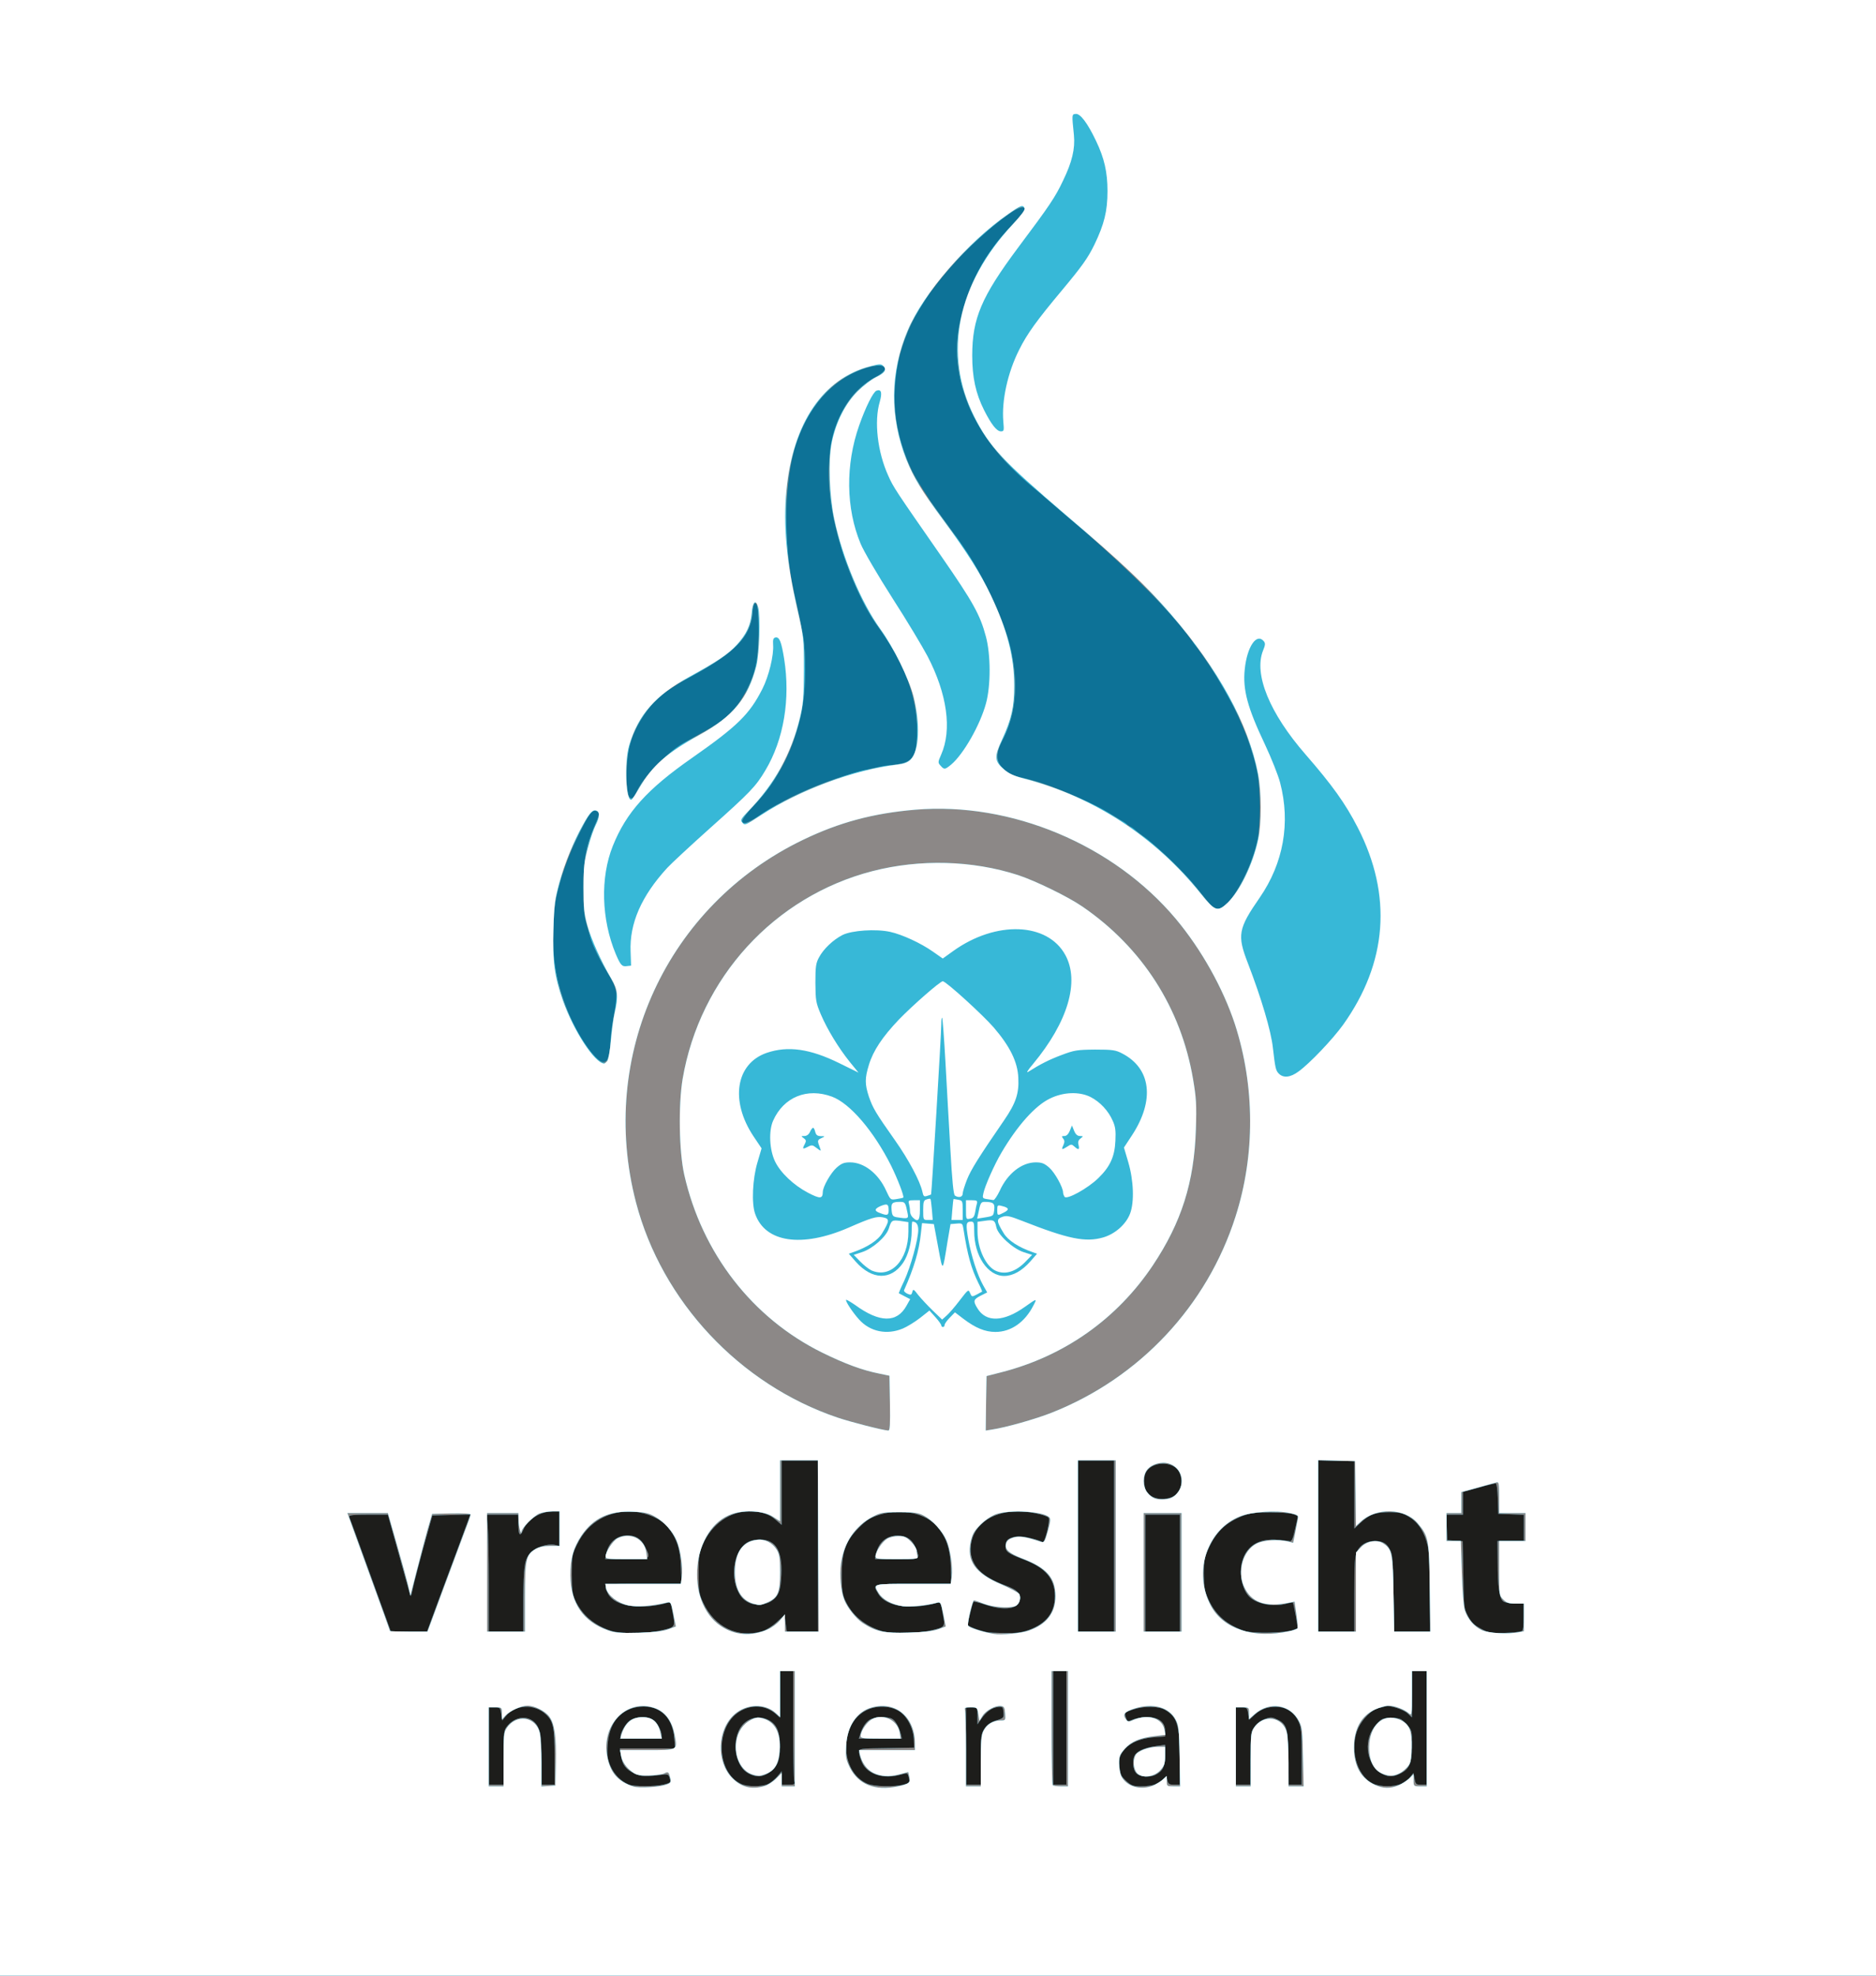 <svg height="2500" viewBox="0 0 11400 12000" width="2375" xmlns="http://www.w3.org/2000/svg"><rect x="0" y="0" width="11400" height="12000" fill="#333333" stroke="none"/><path d="m0 6000v-6000h11400v12000h-11400z" fill="#1d1d1b"/><g fill="#0d7297"><path d="m0 6000v-6000h11400v12000h-11400zm4034 4839c41-10 43-13 36-37-5-21-12-26-31-24-124 14-137 14-182-6-53-23-77-55-84-112l-6-40h336l-6-65c-10-136-104-210-233-185-103 21-164 103-172 230-4 63-1 85 18 128 22 50 64 92 112 112 32 12 161 12 212-1zm635-4c16-8 40-28 55-45l26-32v82h41c38 0 41-2 35-22-3-13-6-168-6-345v-323h-80v283l-22-20c-63-57-150-63-225-17-149 92-141 371 12 440 40 18 129 17 164-1zm824 4c34-9 37-12 31-37-9-36-7-35-51-23-103 29-202-2-234-73-10-23-19-51-19-63 0-22 2-23 168-25l167-3-2-48c-2-72-43-148-95-177-55-31-136-32-196-1-165 84-160 372 8 445 41 18 167 21 223 5zm1524 0c15-6 38-19 49-30l22-20 6 25c5 22 12 26 41 26h35v-147c-1-216-15-263-89-307-41-24-130-25-198-2-51 17-51 18-42 46 10 28 11 28 44 14 19-8 59-14 88-14 68 0 107 30 107 83v34l-69 5c-86 6-157 39-189 88-20 29-23 44-19 89 3 47 9 59 40 88 32 29 43 33 91 33 30 0 67-5 83-11zm1499-5c19-9 43-27 54-41l19-24 7 35c6 33 9 36 40 36h34v-690h-90v281l-27-25c-26-24-109-50-135-42-7 3-25 7-40 10-41 9-98 65-124 121-56 120-12 289 88 338 43 21 130 22 174 1zm-5456-158c0-161 0-165 25-195 58-68 152-62 186 13 15 34 19 66 19 194v152h80v-162c0-186-7-222-52-265-70-66-189-61-246 12l-20 25-6-40c-6-38-8-40-41-40h-35v470h90zm2900 10c0-142 2-155 23-187 16-24 36-38 70-49 46-14 48-16 45-50-3-32-5-35-33-32-37 4-73 29-102 72l-23 33v-103h-70v470h90zm520-191v-345h-80v690h80zm1120 186c0-148 1-160 23-192 14-21 38-39 63-48 37-13 44-12 80 5 54 27 63 58 63 242l1 152h80v-172c0-153-2-176-20-214-34-70-101-100-185-82-28 6-58 22-80 42l-34 32-6-38c-6-35-9-38-41-38h-34v470h90zm-3592-776c97-22 95-19 81-104-11-66-14-72-33-66-161 46-321 22-361-55-32-62-38-60 216-60h231l-4-102c-4-112-27-180-82-245-40-48-124-85-205-91-151-10-277 61-343 196-32 64-33 72-33 182 0 96 3 122 21 161 42 90 116 152 219 185 56 18 213 17 293-1zm624 3c22-6 62-31 88-55l47-43 7 50 7 50h189v-1040h-220v392l-35-30c-40-36-90-52-162-52-117 0-224 74-280 195-26 55-28 70-28 180 0 111 2 125 28 180 70 149 211 217 359 173zm1016-3c99-23 96-20 81-104-11-66-14-72-33-66-162 46-313 23-359-55-36-61-40-60 214-60h231l-4-102c-4-112-27-180-82-245-69-82-216-113-347-74-61 19-81 31-129 79-82 82-104 144-105 287 0 92 4 118 21 156 42 90 116 152 219 185 56 18 213 17 293-1zm607-6c105-39 155-105 155-205 0-104-55-170-182-219-102-39-118-50-118-84 0-36 18-51 68-58 33-4 107 11 158 33 14 6 48-136 36-148-17-17-118-38-183-38-173 0-289 91-291 229 0 100 66 168 214 222 68 25 91 47 86 85-6 57-95 70-211 30-37-12-69-20-72-17-5 9-35 127-35 139 0 9 61 33 115 45 11 3 61 5 112 6 71 1 105-4 148-20zm1601 2 31-12-13-76c-8-42-15-77-17-79s-19 1-38 6c-81 23-188 2-231-46-49-55-62-167-29-240 34-75 104-110 205-101 34 2 67 6 75 8 10 3 19-18 31-74l18-78-27-12c-14-6-77-11-141-11-96 0-124 4-173 23-93 37-150 89-194 177-36 74-38 82-38 173 1 83 4 104 28 156 45 97 113 155 222 192 48 15 244 12 291-6zm1392 6c8-6 12-35 12-88v-79h-53c-29 0-61-6-71-13-25-18-35-85-35-239l-1-128h160v-159l-77-3-78-3-3-92c-2-57-7-93-13-93s-34 7-62 14c-29 8-71 20-94 26l-43 11v139h-101l3 78 3 77 47 3 46 3 4 202c3 194 4 205 28 252 21 39 37 55 80 78 51 27 61 29 145 25 50-2 96-7 103-11zm-6569-225c47-125 106-285 132-355l47-128-116 3-115 3-53 190c-29 105-58 217-65 250-12 56-13 58-20 30-4-16-36-130-70-252l-62-223h-120c-91 0-118 3-115 13 3 6 61 166 129 354l124 343h220zm501 41c1-211 7-253 45-293 31-32 102-55 145-47l30 7v-210h-40c-76 0-155 49-180 111-19 46-30 34-30-31v-60h-193l6 68c4 37 7 196 7 355v287h210zm3590-333v-520h-220v1040h220zm400 165v-355h-210v710h210zm1060 129c0-188 3-232 16-260 20-41 59-64 109-64 47 0 71 13 92 53 15 27 18 66 21 265l4 232h218v-227c0-145-5-250-13-289-18-85-58-148-115-181-40-24-58-28-122-28-83 0-122 15-177 68l-33 31v-414h-220v1040h220zm-1092-600c40-26 53-88 30-139-34-76-176-72-208 5-14 34-8 93 12 117 35 42 114 50 166 17z"/><path d="m3770 10550c0-25 30-78 55-98 34-27 109-30 143-6 26 18 52 65 52 94 0 19-6 20-125 20-79 0-125-4-125-10zm780 222c-73-36-103-165-61-259 33-72 112-101 181-66 50 26 70 72 70 163 0 86-19 127-72 160-41 25-73 25-118 2zm676-234c13-44 33-75 58-92 28-18 107-22 137-6 21 12 42 49 53 93l6 27h-261zm1678 231c-23-25-25-89-4-114 20-24 64-41 128-50l52-7v64c0 67-14 95-57 117-36 19-98 14-119-10zm1486-2c-93-62-105-208-25-295 31-34 38-37 90-37 53 0 59 3 91 37 34 37 34 39 34 130 0 108-16 144-73 171-47 23-78 21-117-6zm-4706-1329c13-67 61-110 125-112 53-1 87 20 111 69 36 75 37 75-111 75h-131zm871 298c-40-18-61-43-80-95-31-88-11-203 45-256 21-20 42-29 78-33 110-10 157 57 150 213-4 98-17 131-63 161-34 22-94 27-130 10zm769-298c14-69 63-111 130-111 54 0 90 24 110 74 28 71 31 69-115 69h-131z"/></g><g fill="#8c8887"><path d="m0 6000v-6000h11400v12000h-11400zm4034 4839c41-10 43-13 36-37-5-21-12-26-31-24-124 14-137 14-182-6-53-23-77-55-84-112l-6-40h336l-6-65c-10-136-104-210-233-185-103 21-164 103-172 230-4 63-1 85 18 128 22 50 64 92 112 112 32 12 161 12 212-1zm635-4c16-8 40-28 55-45l26-32v82h41c38 0 41-2 35-22-3-13-6-168-6-345v-323h-80v283l-22-20c-63-57-150-63-225-17-149 92-141 371 12 440 40 18 129 17 164-1zm824 4c34-9 37-12 31-37-9-36-7-35-51-23-103 29-202-2-234-73-10-23-19-51-19-63 0-22 2-23 168-25l167-3-2-48c-2-72-43-148-95-177-55-31-136-32-196-1-165 84-160 372 8 445 41 18 167 21 223 5zm1524 0c15-6 38-19 49-30l22-20 6 25c5 22 12 26 41 26h35v-147c-1-216-15-263-89-307-41-24-130-25-198-2-51 17-51 18-42 46 10 28 11 28 44 14 19-8 59-14 88-14 68 0 107 30 107 83v34l-69 5c-86 6-157 39-189 88-20 29-23 44-19 89 3 47 9 59 40 88 32 29 43 33 91 33 30 0 67-5 83-11zm1499-5c19-9 43-27 54-41l19-24 7 35c6 33 9 36 40 36h34v-690h-90v281l-27-25c-26-24-109-50-135-42-7 3-25 7-40 10-41 9-98 65-124 121-56 120-12 289 88 338 43 21 130 22 174 1zm-5456-158c0-161 0-165 25-195 58-68 152-62 186 13 15 34 19 66 19 194v152h80v-162c0-186-7-222-52-265-70-66-189-61-246 12l-20 25-6-40c-6-38-8-40-41-40h-35v470h90zm2900 10c0-142 2-155 23-187 16-24 36-38 70-49 46-14 48-16 45-50-3-32-5-35-33-32-37 4-73 29-102 72l-23 33v-103h-70v470h90zm520-191v-345h-80v690h80zm1120 186c0-148 1-160 23-192 14-21 38-39 63-48 37-13 44-12 80 5 54 27 63 58 63 242l1 152h80v-172c0-153-2-176-20-214-34-70-101-100-185-82-28 6-58 22-80 42l-34 32-6-38c-6-35-9-38-41-38h-34v470h90zm-3592-776c97-22 95-19 81-104-11-66-14-72-33-66-161 46-321 22-361-55-32-62-38-60 216-60h231l-4-102c-4-112-27-180-82-245-40-48-124-85-205-91-151-10-277 61-343 196-32 64-33 72-33 182 0 96 3 122 21 161 42 90 116 152 219 185 56 18 213 17 293-1zm624 3c22-6 62-31 88-55l47-43 7 50 7 50h189v-1040h-220v392l-35-30c-40-36-90-52-162-52-117 0-224 74-280 195-26 55-28 70-28 180 0 111 2 125 28 180 70 149 211 217 359 173zm1016-3c99-23 96-20 81-104-11-66-14-72-33-66-162 46-313 23-359-55-36-61-40-60 214-60h231l-4-102c-4-112-27-180-82-245-69-82-216-113-347-74-61 19-81 31-129 79-82 82-104 144-105 287 0 92 4 118 21 156 42 90 116 152 219 185 56 18 213 17 293-1zm607-6c105-39 155-105 155-205 0-104-55-170-182-219-102-39-118-50-118-84 0-36 18-51 68-58 33-4 107 11 158 33 14 6 48-136 36-148-17-17-118-38-183-38-173 0-289 91-291 229 0 100 66 168 214 222 68 25 91 47 86 85-6 57-95 70-211 30-37-12-69-20-72-17-5 9-35 127-35 139 0 9 61 33 115 45 11 3 61 5 112 6 71 1 105-4 148-20zm1601 2 31-12-13-76c-8-42-15-77-17-79s-19 1-38 6c-81 23-188 2-231-46-49-55-62-167-29-240 34-75 104-110 205-101 34 2 67 6 75 8 10 3 19-18 31-74l18-78-27-12c-14-6-77-11-141-11-96 0-124 4-173 23-93 37-150 89-194 177-36 74-38 82-38 173 1 83 4 104 28 156 45 97 113 155 222 192 48 15 244 12 291-6zm1392 6c8-6 12-35 12-88v-79h-53c-29 0-61-6-71-13-25-18-35-85-35-239l-1-128h160v-159l-77-3-78-3-3-92c-2-57-7-93-13-93s-34 7-62 14c-29 8-71 20-94 26l-43 11v139h-101l3 78 3 77 47 3 46 3 4 202c3 194 4 205 28 252 21 39 37 55 80 78 51 27 61 29 145 25 50-2 96-7 103-11zm-6569-225c47-125 106-285 132-355l47-128-116 3-115 3-53 190c-29 105-58 217-65 250-12 56-13 58-20 30-4-16-36-130-70-252l-62-223h-120c-91 0-118 3-115 13 3 6 61 166 129 354l124 343h220zm501 41c1-211 7-253 45-293 31-32 102-55 145-47l30 7v-210h-40c-76 0-155 49-180 111-19 46-30 34-30-31v-60h-193l6 68c4 37 7 196 7 355v287h210zm3590-333v-520h-220v1040h220zm400 165v-355h-210v710h210zm1060 129c0-188 3-232 16-260 20-41 59-64 109-64 47 0 71 13 92 53 15 27 18 66 21 265l4 232h218v-227c0-145-5-250-13-289-18-85-58-148-115-181-40-24-58-28-122-28-83 0-122 15-177 68l-33 31v-414h-220v1040h220zm-1092-600c40-26 53-88 30-139-34-76-176-72-208 5-14 34-8 93 12 117 35 42 114 50 166 17zm-3439-2671c5-21 12-75 15-119 3-45 13-114 22-154 22-96 13-140-43-231-60-96-98-182-125-283-19-67-23-107-23-236 0-167 17-256 70-377 29-65 31-79 9-87-27-10-42 11-110 148-62 125-108 256-134 376-19 89-24 299-10 402 21 160 97 362 182 486 83 120 129 144 147 75zm3750-918c63-54 152-227 187-365 28-110 26-362-4-480-65-263-218-548-448-835-142-176-394-420-714-692-162-137-326-283-363-323-211-228-316-506-287-760 28-243 141-473 332-676 43-46 78-88 78-94 0-20-42-10-88 22-179 121-394 341-522 532-217 325-244 698-74 1044 26 51 93 157 150 235 174 236 243 345 320 502 176 360 200 654 73 895-63 119-17 196 137 228 147 31 401 140 564 241 184 114 381 293 514 464 75 97 93 105 145 62zm-2819-551c217-145 556-271 805-299 115-13 138-49 138-210-1-204-78-412-230-619-132-179-255-497-293-761-53-356 49-646 267-762 116-62 56-99-79-50-180 65-326 228-398 444-77 233-83 610-14 915 59 263 66 310 67 458 1 333-105 615-314 835-111 117-86 141 51 49zm-768-121c47-109 188-252 319-325 182-100 204-115 261-171 69-69 131-188 153-293 15-70 20-268 9-337-9-54-27-40-31 24-8 140-109 246-366 383-59 32-134 78-167 102-105 80-193 218-220 349-14 65-17 211-5 263 8 39 31 42 47 5z"/><path d="m3770 10550c0-25 30-78 55-98 34-27 109-30 143-6 26 18 52 65 52 94 0 19-6 20-125 20-79 0-125-4-125-10zm780 222c-73-36-103-165-61-259 33-72 112-101 181-66 50 26 70 72 70 163 0 86-19 127-72 160-41 25-73 25-118 2zm676-234c13-44 33-75 58-92 28-18 107-22 137-6 21 12 42 49 53 93l6 27h-261zm1678 231c-23-25-25-89-4-114 20-24 64-41 128-50l52-7v64c0 67-14 95-57 117-36 19-98 14-119-10zm1486-2c-93-62-105-208-25-295 31-34 38-37 90-37 53 0 59 3 91 37 34 37 34 39 34 130 0 108-16 144-73 171-47 23-78 21-117-6zm-4706-1329c13-67 61-110 125-112 53-1 87 20 111 69 36 75 37 75-111 75h-131zm871 298c-40-18-61-43-80-95-31-88-11-203 45-256 21-20 42-29 78-33 110-10 157 57 150 213-4 98-17 131-63 161-34 22-94 27-130 10zm769-298c14-69 63-111 130-111 54 0 90 24 110 74 28 71 31 69-115 69h-131z"/></g><g fill="#37b8d7"><path d="m0 6000v-6000h11400v12000h-11400zm4047 4840c29-10 32-15 27-38-10-40-13-43-37-31-12 7-54 12-93 13-59 1-78-3-100-20-39-28-63-63-70-101l-6-33h165c188 0 184 2 167-91-18-93-62-149-136-169-164-46-310 112-274 298 19 100 64 152 159 183 33 11 156 4 198-11zm596 9c20-5 53-26 72-45l35-35v81h80v-700h-90v279l-26-24c-65-60-177-57-250 7-106 93-113 289-13 389 54 54 116 70 192 48zm814 1c68-15 76-22 69-57l-7-30-56 15c-122 31-211-15-237-120l-6-28h340v-38c0-163-117-262-263-221-90 25-148 111-155 231-4 69-2 84 22 133 52 104 154 145 293 115zm1551-5c20-9 47-26 59-37l23-21v31c0 31 2 32 41 32h40l-3-182c-3-163-5-187-24-223-40-76-137-103-249-68-62 20-75 36-53 66 12 17 16 17 50 2 87-36 171-8 184 61l6 31-59 7c-95 11-148 33-187 77-31 34-36 46-36 90 0 27 7 63 14 78 33 63 118 87 194 56zm1490-1c20-8 49-27 65-41l27-27v37c0 36 1 37 40 37h40v-700h-90v137c0 130-1 135-18 120-27-24-87-47-124-47-18 0-56 11-84 24-83 39-126 117-126 231 0 112 42 187 127 226 49 23 94 24 143 3zm-5438-156c0-144 2-166 19-192 58-88 178-70 201 29 5 22 10 104 10 183v143l43-3 42-3 3-139c3-157-8-234-39-278-25-35-90-68-134-68-38 0-106 31-134 61l-21 23v-37c0-36-1-37-40-37h-40v480h90zm2900 11c0-119 3-158 16-185 19-40 59-64 104-64 30 0 31-1 28-42-2-36-7-44-25-46-33-5-93 27-113 61l-18 29-7-41c-7-40-8-41-47-41-32 0-39 3-34 16 3 9 6 117 6 240v224h90zm530-199v-350h-100v343c0 189 3 347 7 350 3 4 26 7 50 7h43zm1110 188c0-144 2-166 19-192 58-88 178-70 201 29 5 22 10 104 10 183v142h92l-4-177c-3-157-5-183-24-218-53-103-179-123-269-44l-35 31v-36c0-35-1-36-40-36h-40v480h90zm-2937-790c26-11 61-37 77-57l30-36v105h205l-3-520-2-520h-230v370l-42-27c-53-36-169-44-247-18-249 82-295 533-70 682 84 56 184 63 282 21zm1589 6c108-38 162-108 162-209-1-113-53-172-204-230-80-31-105-54-96-89 4-18 17-28 44-37 37-11 69-6 168 26 19 6 23 0 42-67 17-64 18-74 5-85-43-34-236-44-318-17-29 10-67 35-95 63-39 38-50 56-61 103-26 119 26 193 185 261 55 24 104 50 109 58 15 24 0 67-26 75-39 13-133 6-188-15-30-12-57-21-60-21-10 0-42 138-36 154 5 12 85 38 157 50 43 8 168-4 212-20zm1581 4c26-5 49-13 51-17 3-4 0-42-6-85l-11-78-31 6c-147 30-233 0-277-99-42-91-5-217 76-259 43-22 131-28 192-13l31 8 12-58c6-32 13-70 16-85 5-25 2-27-49-38-79-18-228-8-299 19-203 79-289 339-180 544 75 141 261 202 475 155zm-3772-12 46-17-15-75c-15-74-16-76-41-70-88 21-180 28-233 17-64-14-124-60-134-103l-6-28h459l6-43c8-56-8-169-32-221-24-56-74-111-129-143-38-22-61-28-134-31-146-7-243 38-316 147-48 72-67 141-66 241 2 168 77 278 227 332 43 15 74 18 187 15 93-3 149-9 181-21zm1640 0 46-17-15-75c-14-69-17-75-36-70-59 17-165 27-209 22-66-9-123-40-147-79-36-58-41-57 209-57h228l6-43c8-56-8-169-32-222-24-55-84-121-135-148-35-19-57-22-151-22-101 0-114 2-163 28-106 56-173 155-192 285-9 69-1 162 20 218 18 47 71 114 111 141 81 53 131 64 279 59 91-2 150-9 181-20zm3528 18 31-6v-168h-50c-41 0-56-5-75-25-25-24-25-27-25-190v-165h160v-170h-160v-96c0-86-2-95-17-90-10 2-62 17-115 32l-98 27v127h-90v170h87l6 193c3 107 11 207 18 227 18 54 58 100 103 121 42 19 160 26 225 13zm-6534-266c54-145 113-303 131-352 19-48 34-92 34-97 0-6-49-8-117-7l-117 3-29 100c-15 55-45 166-65 247l-38 148-17-73c-10-39-41-152-69-249l-51-178h-246l39 108c21 59 79 219 129 356s91 251 91 253c0 1 51 3 114 3h114zm495 57c0-231 6-261 62-295 23-14 50-20 91-20h57v-210h-45c-25 0-60 6-78 13-34 15-107 88-108 110-1 29-18-32-18-70l-1-43h-190v720h230zm3590-315v-520h-230v1040h230zm400 160v-360h-230v720h230zm1060 120v-240l28-30c34-39 98-51 137-26 54 35 59 62 63 309l4 227h220l-4-267c-3-295-7-313-74-392-78-92-252-96-346-8l-28 26-2-197-3-197-112-3-113-3v1041h230zm-1088-599c54-61 30-156-47-181-45-15-107 2-134 37-28 35-28 101 0 137 29 37 55 47 109 42 34-3 51-11 72-35zm-1744-548-3-167-62-13c-102-20-210-60-348-128-423-209-729-603-837-1080-32-142-36-423-10-581 105-615 557-1109 1154-1263 288-74 606-66 884 24 106 35 302 130 391 191 364 249 600 617 673 1049 19 112 22 154 17 305-10 320-87 564-261 825-218 326-538 552-921 650l-90 23-3 165-2 166 37-6c83-12 267-64 365-103 533-211 943-648 1116-1191 120-374 118-793-4-1169-72-218-204-454-359-639-379-451-1001-712-1583-663-257 22-462 77-682 183-827 398-1248 1311-1015 2203 157 600 630 1105 1224 1306 83 28 275 77 309 79 10 1 12-36 10-166zm-1708-2111c5-20 10-59 10-87 1-27 8-86 16-130 9-44 18-106 19-137 3-53 1-62-47-140-52-86-105-193-112-231-3-12-13-49-22-82-14-45-18-97-18-210-1-163 18-265 69-382 30-66 31-79 8-88-24-8-47 22-104 137-73 147-84 174-105 253-1 6-10 38-19 72-25 97-25 100-32 240-10 227 28 409 128 603 73 142 159 242 191 223 4-2 12-20 18-41zm3738-908c66-46 159-222 196-369 24-98 26-115 27-225 0-137-17-240-64-380-11-36-22-67-22-70-21-82-232-453-302-530-13-14-23-28-23-31s-8-15-17-27c-10-11-36-42-58-69-70-84-227-257-272-300-48-45-175-161-209-190-12-10-42-34-65-54-93-78-239-202-275-234-12-11-44-38-71-60-209-173-349-358-414-549-31-89-35-107-49-215-26-193 56-473 194-670 51-72 74-99 158-188 62-65 68-79 41-85-45-9-322 225-459 388-21 25-45 52-51 60-25 25-132 192-162 251-30 60-69 165-78 213-47 237-35 397 46 618 17 45 42 99 56 120 14 20 25 40 25 45 0 7 38 66 50 77 4 3 42 55 85 115 44 61 82 112 86 115 3 3 34 48 69 100 113 172 237 450 265 595 43 221 25 394-58 550-40 75-37 119 12 166 32 29 55 40 111 53 157 36 429 148 543 223 23 15 54 34 70 42 15 8 27 18 27 23 0 4 6 8 13 8s23 10 37 23 33 27 42 33c28 16 130 105 203 179 77 77 95 98 174 198 56 71 77 80 119 51zm-2839-540c64-45 111-72 246-138 105-52 342-138 415-150 19-3 53-10 75-16 22-5 41-9 43-9 1 0 28-3 60-6 112-14 134-49 135-210 0-98-16-202-40-265-4-8-7-17-8-20s-9-22-18-44c-9-21-17-41-17-45 0-14-101-182-145-242-79-108-137-224-211-424-27-74-65-222-80-315-20-121-20-303-1-400 35-172 134-318 264-387 112-59 60-98-70-54-56 19-135 62-170 91-161 133-264 350-293 613-18 165 2 528 36 642 5 17 12 44 15 60 2 17 8 41 11 55s9 43 14 65c4 22 14 67 21 100 6 33 12 123 12 200 0 212-32 359-121 545-57 121-104 190-191 282-39 40-70 81-71 91 0 28 35 20 89-19zm-736-141c24-56 72-119 142-188 86-86 120-110 215-156 67-33 169-99 205-133 36-35 105-120 105-130 0-3 11-29 25-58 38-79 57-187 55-318 0-63-3-126-5-140s-4-29-4-33c-1-5-6-7-13-5-7 3-13 20-14 39-8 163-94 255-383 413-57 31-106 56-108 56-5 0-64 51-108 95-45 44-105 138-129 200-37 97-51 247-31 353 7 40 31 42 48 5z"/><path d="m3776 10538c22-74 63-108 129-108 61 0 95 30 109 98l8 32h-253zm799 241c-70-20-115-110-101-201 9-60 42-108 90-132 32-16 44-17 76-7 76 23 110 99 95 216-9 78-42 114-115 130-8 2-29-1-45-6zm655-234c0-26 28-72 56-94 64-51 168-10 181 72l6 37h-122c-103 0-121-2-121-15zm1681 226c-23-23-28-78-11-110 13-26 81-51 135-51h45v55c0 46-5 60-28 86-37 42-109 52-141 20zm1505 8c-63-18-96-75-96-166 1-133 85-210 183-169 61 25 78 65 75 173-3 82-6 94-28 118-41 44-85 59-134 44zm-3840-1039c-72-22-110-88-110-190 0-119 44-185 132-197 49-7 96 17 122 60 16 26 20 50 20 135 0 124-12 155-73 183-47 21-50 21-91 9zm-896-286c0-28 44-95 72-110 77-40 164 2 175 84l6 42h-127c-109 0-126-2-126-16zm1640 0c0-28 41-90 70-107 15-10 47-17 70-17 34 0 48 6 76 34 19 19 34 43 34 54s3 27 6 36c5 14-10 16-125 16-114 0-131-2-131-16z"/></g><g fill="#fff"><path d="m0 6000v-6000h11400v12000h-11400zm4047 4840c29-10 32-15 27-38-10-40-13-43-37-31-12 7-54 12-93 13-59 1-78-3-100-20-39-28-63-63-70-101l-6-33h165c188 0 184 2 167-91-18-93-62-149-136-169-164-46-310 112-274 298 19 100 64 152 159 183 33 11 156 4 198-11zm596 9c20-5 53-26 72-45l35-35v81h80v-700h-90v279l-26-24c-65-60-177-57-250 7-106 93-113 289-13 389 54 54 116 70 192 48zm814 1c68-15 76-22 69-57l-7-30-56 15c-122 31-211-15-237-120l-6-28h340v-38c0-163-117-262-263-221-90 25-148 111-155 231-4 69-2 84 22 133 52 104 154 145 293 115zm1551-5c20-9 47-26 59-37l23-21v31c0 31 2 32 41 32h40l-3-182c-3-163-5-187-24-223-40-76-137-103-249-68-62 20-75 36-53 66 12 17 16 17 50 2 87-36 171-8 184 61l6 31-59 7c-95 11-148 33-187 77-31 34-36 46-36 90 0 27 7 63 14 78 33 63 118 87 194 56zm1490-1c20-8 49-27 65-41l27-27v37c0 36 1 37 40 37h40v-700h-90v137c0 130-1 135-18 120-27-24-87-47-124-47-18 0-56 11-84 24-83 39-126 117-126 231 0 112 42 187 127 226 49 23 94 24 143 3zm-5438-156c0-144 2-166 19-192 58-88 178-70 201 29 5 22 10 104 10 183v143l43-3 42-3 3-139c3-157-8-234-39-278-25-35-90-68-134-68-38 0-106 31-134 61l-21 23v-37c0-36-1-37-40-37h-40v480h90zm2900 11c0-119 3-158 16-185 19-40 59-64 104-64 30 0 31-1 28-42-2-36-7-44-25-46-33-5-93 27-113 61l-18 29-7-41c-7-40-8-41-47-41-32 0-39 3-34 16 3 9 6 117 6 240v224h90zm530-199v-350h-100v343c0 189 3 347 7 350 3 4 26 7 50 7h43zm1110 188c0-144 2-166 19-192 58-88 178-70 201 29 5 22 10 104 10 183v142h92l-4-177c-3-157-5-183-24-218-53-103-179-123-269-44l-35 31v-36c0-35-1-36-40-36h-40v480h90zm-2937-790c26-11 61-37 77-57l30-36v105h205l-3-520-2-520h-230v370l-42-27c-53-36-169-44-247-18-249 82-295 533-70 682 84 56 184 63 282 21zm1589 6c108-38 162-108 162-209-1-113-53-172-204-230-80-31-105-54-96-89 4-18 17-28 44-37 37-11 69-6 168 26 19 6 23 0 42-67 17-64 18-74 5-85-43-34-236-44-318-17-29 10-67 35-95 63-39 38-50 56-61 103-26 119 26 193 185 261 55 24 104 50 109 58 15 24 0 67-26 75-39 13-133 6-188-15-30-12-57-21-60-21-10 0-42 138-36 154 5 12 85 38 157 50 43 8 168-4 212-20zm1581 4c26-5 49-13 51-17 3-4 0-42-6-85l-11-78-31 6c-147 30-233 0-277-99-42-91-5-217 76-259 43-22 131-28 192-13l31 8 12-58c6-32 13-70 16-85 5-25 2-27-49-38-79-18-228-8-299 19-203 79-289 339-180 544 75 141 261 202 475 155zm-3772-12 46-17-15-75c-15-74-16-76-41-70-88 21-180 28-233 17-64-14-124-60-134-103l-6-28h459l6-43c8-56-8-169-32-221-24-56-74-111-129-143-38-22-61-28-134-31-146-7-243 38-316 147-48 72-67 141-66 241 2 168 77 278 227 332 43 15 74 18 187 15 93-3 149-9 181-21zm1640 0 46-17-15-75c-14-69-17-75-36-70-59 17-165 27-209 22-66-9-123-40-147-79-36-58-41-57 209-57h228l6-43c8-56-8-169-32-222-24-55-84-121-135-148-35-19-57-22-151-22-101 0-114 2-163 28-106 56-173 155-192 285-9 69-1 162 20 218 18 47 71 114 111 141 81 53 131 64 279 59 91-2 150-9 181-20zm3528 18 31-6v-168h-50c-41 0-56-5-75-25-25-24-25-27-25-190v-165h160v-170h-160v-96c0-86-2-95-17-90-10 2-62 17-115 32l-98 27v127h-90v170h87l6 193c3 107 11 207 18 227 18 54 58 100 103 121 42 19 160 26 225 13zm-6534-266c54-145 113-303 131-352 19-48 34-92 34-97 0-6-49-8-117-7l-117 3-29 100c-15 55-45 166-65 247l-38 148-17-73c-10-39-41-152-69-249l-51-178h-246l39 108c21 59 79 219 129 356s91 251 91 253c0 1 51 3 114 3h114zm495 57c0-231 6-261 62-295 23-14 50-20 91-20h57v-210h-45c-25 0-60 6-78 13-34 15-107 88-108 110-1 29-18-32-18-70l-1-43h-190v720h230zm3590-315v-520h-230v1040h230zm400 160v-360h-230v720h230zm1060 120v-240l28-30c34-39 98-51 137-26 54 35 59 62 63 309l4 227h220l-4-267c-3-295-7-313-74-392-78-92-252-96-346-8l-28 26-2-197-3-197-112-3-113-3v1041h230zm-1088-599c54-61 30-156-47-181-45-15-107 2-134 37-28 35-28 101 0 137 29 37 55 47 109 42 34-3 51-11 72-35zm-1744-548-3-167-62-13c-102-20-210-60-348-128-423-209-729-603-837-1080-32-142-36-423-10-581 105-615 557-1109 1154-1263 288-74 606-66 884 24 106 35 302 130 391 191 364 249 600 617 673 1049 19 112 22 154 17 305-10 320-87 564-261 825-218 326-538 552-921 650l-90 23-3 165-2 166 37-6c83-12 267-64 365-103 533-211 943-648 1116-1191 120-374 118-793-4-1169-72-218-204-454-359-639-379-451-1001-712-1583-663-257 22-462 77-682 183-827 398-1248 1311-1015 2203 157 600 630 1105 1224 1306 83 28 275 77 309 79 10 1 12-36 10-166zm79-454c26-11 73-40 104-64l57-45 36 40c20 22 36 45 36 50 0 6 5 10 10 10 6 0 10-5 10-12s14-27 31-44l32-33 51 39c74 56 132 80 195 80 95 0 179-59 231-161 23-44 22-44-51 8-130 93-237 96-289 10-28-45-25-54 19-77l40-20-25-44c-35-63-72-178-90-279-16-93-14-107 17-107 17 0 19 7 19 58 0 150 82 272 182 272 53 0 107-30 158-87l42-48-28-10c-84-29-149-71-175-115-44-72-45-86-8-99 27-9 43-6 122 25 280 110 383 131 491 100 72-21 138-79 163-144 27-70 22-203-11-314l-26-88 50-76c138-212 115-404-60-495-40-21-58-24-165-24-110 1-127 4-204 33-75 28-130 56-201 101-16 11-7-6 28-47 211-254 284-500 196-661-108-199-421-211-681-25l-64 46-60-42c-74-52-187-104-260-120-86-19-233-9-289 19-57 29-116 85-143 136-19 35-22 56-22 155 1 107 3 120 33 191 40 93 107 203 176 289l53 65-116-57c-178-88-313-107-442-63-188 65-224 291-80 507l49 73-25 85c-30 100-37 250-14 313 61 174 283 207 567 84 139-61 171-70 209-63 42 8 41 21-4 96-26 44-91 86-175 115l-28 10 42 48c99 112 214 115 288 7 31-46 52-123 52-192 0-32 2-58 4-58 24 0 36 17 36 50 0 59-47 227-85 309-20 41-34 75-33 76 2 1 18 10 36 19l33 17-23 41c-58 104-163 103-312-6-28-19-52-33-54-31-7 6 39 76 78 119 67 75 170 96 267 55zm2404-1561c67-48 207-195 271-284 269-377 300-786 89-1197-76-148-156-259-317-444-219-251-316-488-259-631 14-34 15-45 5-57-44-53-102 33-116 170-13 124 17 234 122 455 40 85 82 191 93 234 64 245 20 489-124 698-131 189-138 228-72 398 82 213 141 412 152 514 14 121 17 138 36 157 28 28 70 24 120-13zm-4201-63c7-9 17-64 22-123s15-135 23-170c23-100 20-139-20-207-64-109-122-239-146-325-20-71-23-108-23-230 0-126 4-158 27-242 14-54 36-116 47-137 24-48 26-79 5-87-22-9-41 11-82 85-58 103-112 237-145 356-26 96-31 132-35 280-6 193 6 284 58 433 65 183 192 378 250 382 4 0 12-7 19-15zm142-665c-7-171 65-337 223-509 22-24 139-133 261-242 242-216 277-252 335-350 112-187 153-434 114-678-17-105-29-134-53-129-13 3-16 13-14 44 5 64-26 191-65 268-78 154-151 226-427 419-274 191-400 331-482 535-77 192-70 446 18 657 29 67 37 77 67 73l26-3zm3628-297c75-72 154-235 186-386 20-95 20-288-1-397-59-303-240-634-532-972-147-170-299-314-637-601-384-329-463-413-556-597-191-379-105-807 237-1170 48-52 73-85 69-95-9-23-23-19-99 35-246 170-517 483-611 707-108 256-110 526-8 784 44 110 91 187 223 366 148 200 228 328 290 458 101 214 142 374 142 550 0 130-16 202-74 328-48 104-47 130 13 181 29 25 62 40 121 55 423 110 795 352 1074 699 87 108 102 113 163 55zm-2834-533c231-151 567-276 827-306 41-5 64-13 81-31 52-52 59-216 17-383-28-108-122-300-202-410-116-161-229-431-279-665-30-143-38-356-16-466 25-124 82-237 158-313 35-34 85-73 111-85 54-26 67-45 45-68-14-13-22-13-77 1-289 74-473 345-512 755-20 207 0 429 64 711 42 183 42 187 42 380-1 170-4 207-24 290-54 222-154 402-314 567-43 45-49 54-37 68 16 20 18 19 116-45zm-742-163c80-137 168-214 366-323 204-112 295-222 346-419 19-74 26-303 11-357-14-51-34-33-39 35-6 74-33 131-91 194-53 57-117 100-286 193-209 114-311 230-367 415-32 106-21 353 15 331 4-3 25-34 45-69zm1896-143c75-63 177-242 212-373 29-107 29-294-1-405-35-132-78-209-270-486-279-401-292-420-323-490-66-145-87-331-52-449 16-56 10-79-20-68-20 8-66 100-105 211-84 238-81 504 9 719 17 42 104 191 193 330 89 138 184 297 213 352 120 230 150 448 83 599-20 45-20 49-3 67 22 25 26 24 64-7zm317-2083c-11-127 26-297 96-436 48-97 108-180 263-365 120-144 155-193 195-275 59-123 79-202 79-324 0-115-19-200-70-306-52-109-96-167-124-163-23 3-23 1-10 129 8 82-11 163-66 276-47 100-82 152-274 408-222 298-278 429-278 655 0 132 21 229 72 331 44 87 77 129 102 129 19 0 20-4 15-59z"/><path d="m3776 10538c22-74 63-108 129-108 61 0 95 30 109 98l8 32h-253zm799 241c-70-20-115-110-101-201 9-60 42-108 90-132 32-16 44-17 76-7 76 23 110 99 95 216-9 78-42 114-115 130-8 2-29-1-45-6zm655-234c0-26 28-72 56-94 64-51 168-10 181 72l6 37h-122c-103 0-121-2-121-15zm1681 226c-23-23-28-78-11-110 13-26 81-51 135-51h45v55c0 46-5 60-28 86-37 42-109 52-141 20zm1505 8c-63-18-96-75-96-166 1-133 85-210 183-169 61 25 78 65 75 173-3 82-6 94-28 118-41 44-85 59-134 44zm-3840-1039c-72-22-110-88-110-190 0-119 44-185 132-197 49-7 96 17 122 60 16 26 20 50 20 135 0 124-12 155-73 183-47 21-50 21-91 9zm-896-286c0-28 44-95 72-110 77-40 164 2 175 84l6 42h-127c-109 0-126-2-126-16zm1640 0c0-28 41-90 70-107 15-10 47-17 70-17 34 0 48 6 76 34 19 19 34 43 34 54s3 27 6 36c5 14-10 16-125 16-114 0-131-2-131-16zm348-1494c-31-30-71-73-88-94-28-37-31-38-36-19s-9 20-30 11c-14-7-23-16-20-22 61-137 91-239 102-344l7-63 36 3 36 3 26 140c29 155 26 157 57-35l18-105 36-3c36-3 37-2 43 35 25 159 47 238 91 327 14 27 23 50 22 51-2 1-16 9-33 18-29 15-30 14-40-9-10-24-11-23-62 43-28 37-64 79-80 93l-28 25zm-373-244c-16-8-47-32-68-54l-39-40 51-17c64-21 146-93 162-143 16-51 19-53 72-46l47 7v57c0 175-108 288-225 236zm759 4c-62-25-114-134-114-241v-58l44-6c54-8 62-4 70 37 9 48 100 131 165 153l53 17-39 40c-58 61-122 82-179 58zm-508-326c-9-8-16-25-16-37s-3-32-6-44c-6-21-3-23 30-23h36v60c0 64-12 76-44 44zm64-43c0-52 3-61 21-66 11-4 22-5 23-3 2 1 6 31 9 66l5 62h-29c-29 0-29-1-29-59zm177-3c3-35 6-64 7-65 0-1 13 1 29 4 26 5 27 8 27 64v59h-68zm83 1v-59h36c29 0 34 3 31 18-3 9-8 33-11 53-5 29-12 38-31 41-24 5-25 4-25-53zm-422 44c-22-4-27-10-30-43-4-43 4-50 52-50 30 0 32 4 45 68 7 35 4 36-67 25zm497-24c12-62 16-69 38-69 52 0 63 9 59 46-5 40-4 40-61 49l-43 7zm-597-1c-37-13-35-26 4-43 40-16 48-12 48 26 0 31-8 34-52 17zm712-19c0-29 2-31 28-24 43 10 47 22 14 39-41 21-42 21-42-15zm-675-117c-47-104-134-172-219-172-37 0-52 6-82 32-35 31-84 116-84 148-1 42-16 43-91 4-87-46-166-121-199-189-34-70-40-185-12-248 64-144 207-202 358-146 110 41 254 210 359 419 40 81 81 188 74 194-2 2-21 6-41 9-37 6-37 5-63-51zm-405-268c-14-36-13-40 13-52 22-10 22-11-5-11-21-1-29-7-34-26-3-14-9-25-13-25s-13 11-19 25c-7 16-20 25-34 25-21 0-21 1-4 13 15 11 16 17 7 35-17 31-14 34 17 18 25-13 30-12 52 5 32 24 31 24 20-7zm1017 319c-26-4-28-7-21-36 9-44 68-176 109-245 97-165 205-286 294-329 82-41 180-44 248-10 58 30 108 83 135 145 16 35 19 61 16 121-4 95-32 157-103 226-64 63-193 134-206 114-5-8-9-19-9-26 0-31-50-121-84-151-30-26-45-32-82-32-85 0-172 68-219 173-15 31-32 56-38 56-7-1-25-4-40-6zm489-319c23-15 26-15 43 0 25 23 32 20 25-10-5-18-1-29 12-39 18-14 18-14-3-15-16 0-27-10-36-32l-13-32-13 32c-9 21-20 32-33 32-17 0-18 2-8 15 10 12 10 21 2 40-14 29-10 31 24 9zm-881 274c-14-64-83-194-167-313-118-167-134-195-158-264-25-76-25-112 0-193 26-86 82-170 182-275 83-86 251-233 267-233 19 0 240 201 309 280 99 115 146 210 150 306 5 94-14 153-86 258-157 228-202 301-226 361-14 36-26 74-26 85 0 21-24 27-47 12-9-6-17-89-28-283-9-150-22-391-30-533s-17-261-20-264-5 15-5 39c0 58-59 1031-62 1034-2 1-13 6-25 9-18 6-22 2-28-26z"/></g></svg>